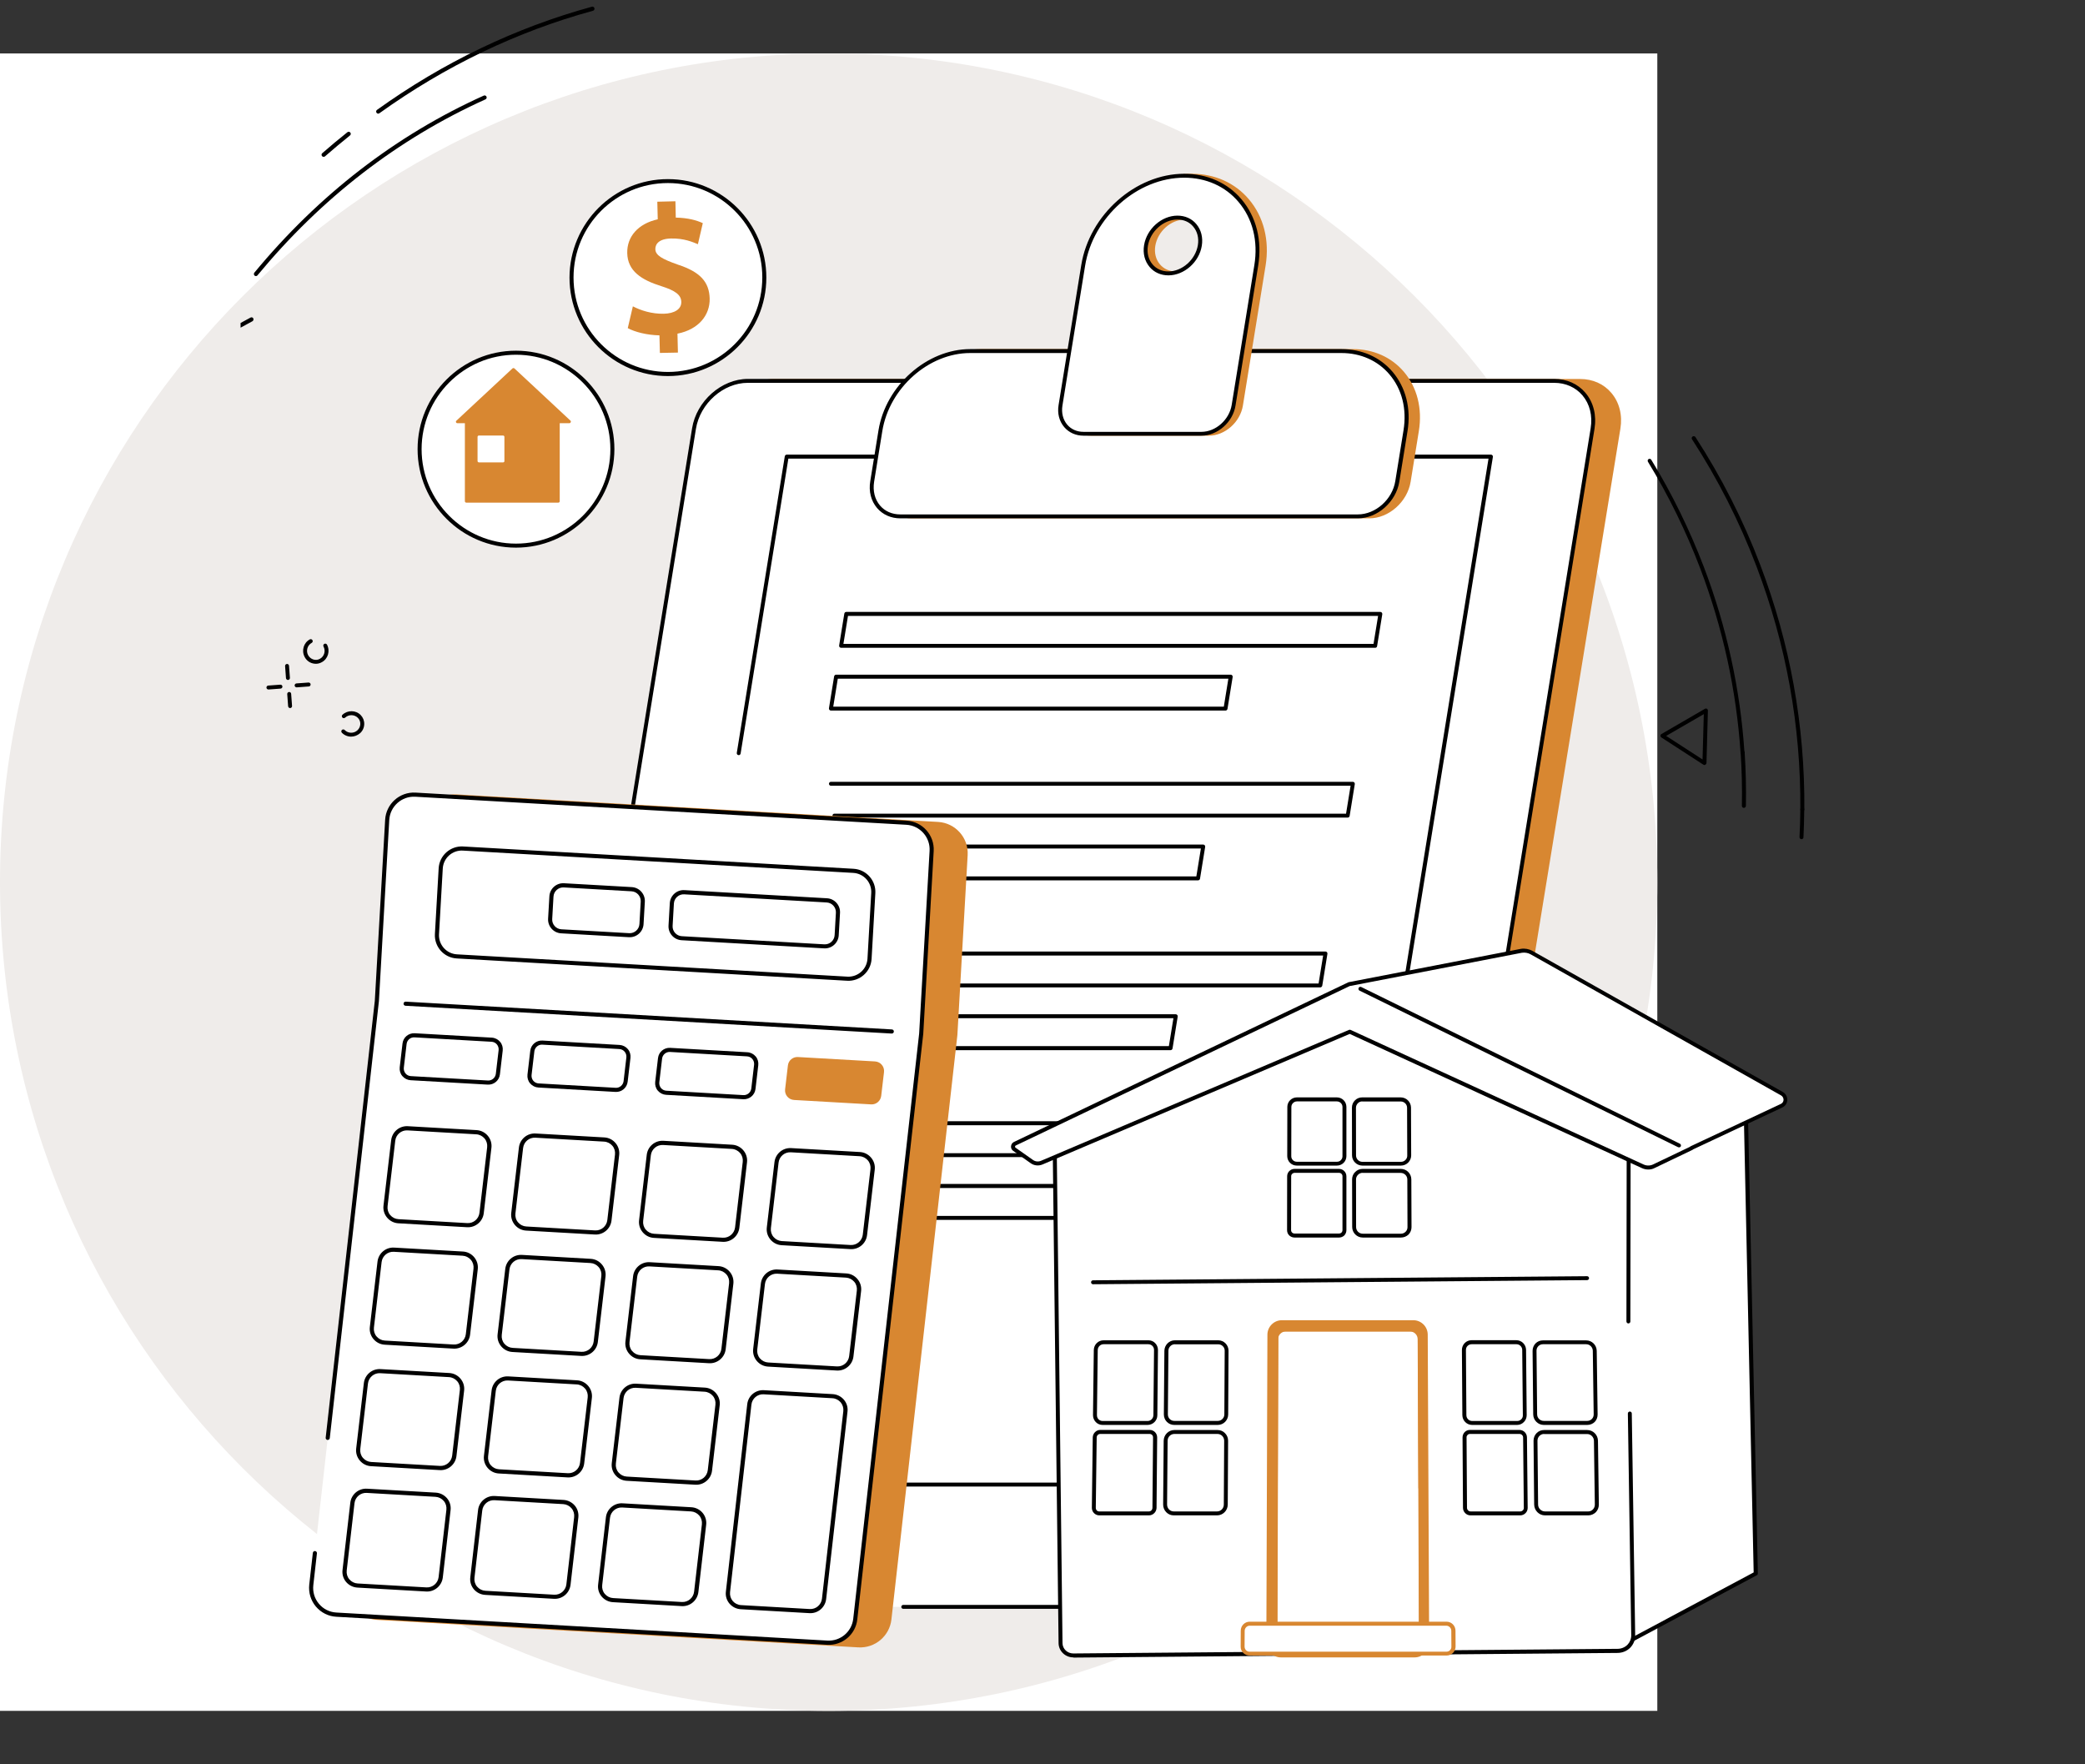<svg width="156" height="132" viewBox="0 0 156 132" fill="none" xmlns="http://www.w3.org/2000/svg">
<rect x="0" y="0" width="156" height="132" fill="#333333" stroke="none"/>
<rect width="124" height="124" transform="translate(0 4)" fill="white"/>
<path d="M124 66C124 83.121 117.06 98.621 105.841 109.841C94.621 121.06 79.121 128 62 128C44.879 128 29.379 121.06 18.159 109.841C6.94 98.621 0 83.121 0 66C0 48.879 6.94 33.379 18.159 22.159C29.379 10.94 44.879 4 62 4C79.121 4 94.621 10.94 105.841 22.159C117.06 33.379 124 48.879 124 66Z" fill="#EFECEA"/>
<g clip-path="url(#clip0_1026_8738)">
<path d="M44.401 0.791C44.39 0.798 44.378 0.805 44.363 0.806C38.69 2.358 33.314 4.938 28.387 8.472C28.318 8.528 28.221 8.507 28.171 8.435C28.122 8.363 28.137 8.269 28.208 8.22C33.167 4.66 38.575 2.069 44.287 0.502C44.366 0.479 44.456 0.527 44.473 0.61C44.493 0.683 44.465 0.754 44.401 0.791Z" fill="black"/>
<path d="M24.293 11.713C24.23 11.75 24.145 11.737 24.096 11.681C24.041 11.612 24.047 11.516 24.109 11.464C24.725 10.927 25.358 10.394 25.994 9.891C26.062 9.836 26.156 9.851 26.211 9.919C26.267 9.988 26.252 10.082 26.183 10.137C25.551 10.645 24.92 11.169 24.311 11.703C24.311 11.703 24.299 11.709 24.293 11.713Z" fill="black"/>
<path d="M19.228 20.634C19.176 20.665 19.104 20.66 19.05 20.622C18.987 20.566 18.977 20.471 19.03 20.401C23.844 14.578 29.616 10.117 36.193 7.154C36.271 7.116 36.364 7.155 36.398 7.228C36.437 7.306 36.398 7.399 36.325 7.433C29.786 10.382 24.051 14.813 19.267 20.596C19.259 20.608 19.245 20.624 19.228 20.634Z" fill="black"/>
<path d="M18.89 24.032C18.884 24.035 18.884 24.035 18.89 24.032L17.955 24.539C17.88 24.583 17.785 24.553 17.747 24.474C17.703 24.399 17.733 24.305 17.811 24.267L18.746 23.759C18.821 23.716 18.916 23.746 18.954 23.824C18.983 23.9 18.959 23.992 18.89 24.032Z" fill="black"/>
<path d="M17.917 27.272C17.836 27.32 17.741 27.29 17.703 27.211L17.201 26.272C17.157 26.197 17.193 26.099 17.266 26.064C17.341 26.02 17.436 26.05 17.474 26.129L17.975 27.068C18.019 27.143 17.986 27.232 17.917 27.272Z" fill="black"/>
<g clip-path="url(#clip1_1026_8738)">
<path d="M118.226 28.502H57.89C55.988 28.502 54.186 30.092 53.865 32.049L40.168 116.086C39.848 118.042 41.136 119.632 43.038 119.632H103.374C105.276 119.632 107.079 118.042 107.399 116.086L121.096 32.049C121.41 30.085 120.128 28.502 118.226 28.502Z" fill="#D88731"/>
<path d="M103.374 119.779H43.039C42.097 119.779 41.27 119.412 40.702 118.737C40.102 118.029 39.861 117.074 40.028 116.059L53.719 32.022C54.046 29.998 55.922 28.355 57.891 28.355H118.226C119.167 28.355 119.995 28.723 120.563 29.397C121.163 30.105 121.404 31.061 121.237 32.076L107.54 116.112C107.212 118.129 105.343 119.779 103.374 119.779ZM57.891 28.649C56.062 28.649 54.319 30.186 54.013 32.069L40.315 116.106C40.162 117.034 40.382 117.902 40.923 118.543C41.437 119.145 42.184 119.478 43.032 119.478H103.374C105.203 119.478 106.945 117.942 107.253 116.059L120.95 32.022C121.103 31.094 120.883 30.226 120.342 29.584C119.828 28.983 119.081 28.649 118.226 28.649H57.891Z" fill="#D88731"/>
<path d="M116.284 28.502H55.948C54.046 28.502 52.243 30.099 51.923 32.069L38.233 116.653C37.912 118.624 39.2 120.22 41.103 120.22H101.438C103.341 120.22 105.143 118.624 105.463 116.653L119.161 32.069C119.474 30.099 118.193 28.502 116.284 28.502Z" fill="white"/>
<path d="M101.437 120.367H67.582C67.501 120.367 67.435 120.3 67.435 120.22C67.435 120.14 67.501 120.073 67.582 120.073H101.437C103.266 120.073 105.009 118.53 105.316 116.626L119.013 32.042C119.166 31.1 118.946 30.226 118.399 29.578C117.885 28.977 117.137 28.642 116.289 28.642H55.947C54.118 28.642 52.376 30.185 52.069 32.089L46.215 68.236C46.202 68.316 46.128 68.37 46.048 68.356C45.968 68.343 45.914 68.27 45.928 68.189L51.782 32.042C52.109 30.005 53.985 28.349 55.954 28.349H116.289C117.224 28.349 118.052 28.716 118.619 29.384C119.226 30.099 119.467 31.06 119.3 32.089L105.603 116.673C105.276 118.71 103.407 120.367 101.437 120.367Z" fill="black"/>
<path d="M58.859 34.187L46.316 110.575L99.096 111.083L111.545 34.187H58.859Z" fill="white"/>
<path d="M99.096 111.216H65.807C65.727 111.216 65.66 111.15 65.66 111.07C65.66 110.989 65.727 110.923 65.807 110.923H98.969L111.371 34.313H58.985L55.414 56.374C55.401 56.455 55.327 56.508 55.247 56.495C55.167 56.481 55.114 56.408 55.127 56.328L58.718 34.14C58.732 34.066 58.792 34.013 58.865 34.013H111.551C111.591 34.013 111.638 34.033 111.665 34.066C111.691 34.099 111.705 34.14 111.698 34.186L99.249 111.09C99.229 111.163 99.169 111.216 99.096 111.216Z" fill="black"/>
<path d="M102.889 48.466H62.932C62.892 48.466 62.845 48.446 62.818 48.413C62.792 48.379 62.778 48.339 62.785 48.293L63.172 45.908C63.185 45.835 63.245 45.781 63.319 45.781H103.276C103.316 45.781 103.362 45.801 103.389 45.835C103.416 45.868 103.429 45.908 103.423 45.955L103.035 48.339C103.029 48.419 102.962 48.466 102.889 48.466ZM63.105 48.172H102.768L103.109 46.082H63.446L63.105 48.172Z" fill="black"/>
<path d="M91.694 53.162H62.17C62.13 53.162 62.083 53.142 62.057 53.108C62.03 53.075 62.017 53.035 62.023 52.988L62.41 50.603C62.424 50.53 62.484 50.477 62.557 50.477H92.081C92.121 50.477 92.168 50.497 92.194 50.53C92.221 50.563 92.234 50.603 92.228 50.65L91.841 53.035C91.827 53.108 91.767 53.162 91.694 53.162ZM62.344 52.868H91.567L91.907 50.777H62.684L62.344 52.868Z" fill="black"/>
<path d="M100.832 61.17H62.431C62.35 61.17 62.284 61.103 62.284 61.023C62.284 60.943 62.35 60.876 62.431 60.876H100.712L101.052 58.786H62.17C62.09 58.786 62.023 58.719 62.023 58.639C62.023 58.559 62.09 58.492 62.17 58.492H101.219C101.259 58.492 101.306 58.512 101.333 58.545C101.359 58.578 101.373 58.619 101.366 58.665L100.979 61.05C100.966 61.117 100.906 61.17 100.832 61.17Z" fill="black"/>
<path d="M89.638 65.865H63.271C63.191 65.865 63.124 65.799 63.124 65.718C63.124 65.638 63.191 65.571 63.271 65.571H89.511L89.851 63.481H61.823C61.742 63.481 61.676 63.414 61.676 63.334C61.676 63.254 61.742 63.187 61.823 63.187H90.025C90.065 63.187 90.111 63.207 90.138 63.24C90.165 63.274 90.178 63.314 90.171 63.361L89.784 65.745C89.771 65.812 89.711 65.865 89.638 65.865Z" fill="black"/>
<path d="M98.777 73.874H58.82C58.78 73.874 58.734 73.853 58.707 73.82C58.68 73.787 58.667 73.747 58.674 73.7L59.061 71.315C59.074 71.242 59.134 71.189 59.208 71.189H99.171C99.211 71.189 99.258 71.209 99.284 71.242C99.311 71.275 99.325 71.315 99.318 71.362L98.931 73.747C98.911 73.82 98.851 73.874 98.777 73.874ZM58.994 73.58H98.657L98.998 71.489H59.328L58.994 73.58Z" fill="black"/>
<path d="M87.582 78.569H58.059C58.019 78.569 57.972 78.549 57.945 78.515C57.919 78.482 57.905 78.442 57.912 78.395L58.299 76.011C58.312 75.937 58.372 75.884 58.446 75.884H87.969C88.01 75.884 88.056 75.904 88.083 75.937C88.11 75.971 88.123 76.011 88.116 76.057L87.729 78.442C87.716 78.515 87.656 78.569 87.582 78.569ZM58.232 78.268H87.456L87.796 76.178H58.573L58.232 78.268Z" fill="black"/>
<path d="M96.721 86.571H56.764C56.724 86.571 56.677 86.551 56.65 86.517C56.624 86.484 56.61 86.444 56.617 86.397L57.004 84.013C57.017 83.939 57.078 83.886 57.151 83.886H97.108C97.148 83.886 97.195 83.906 97.221 83.939C97.248 83.973 97.261 84.013 97.254 84.059L96.867 86.444C96.854 86.524 96.794 86.571 96.721 86.571ZM56.937 86.277H96.6L96.941 84.186H57.271L56.937 86.277Z" fill="black"/>
<path d="M85.526 91.266H56.002C55.962 91.266 55.915 91.246 55.889 91.213C55.862 91.179 55.849 91.139 55.855 91.092L56.242 88.708C56.256 88.635 56.316 88.581 56.389 88.581H85.913C85.953 88.581 86 88.601 86.026 88.635C86.053 88.668 86.066 88.708 86.06 88.755L85.673 91.139C85.659 91.213 85.599 91.266 85.526 91.266ZM56.176 90.972H85.399L85.739 88.882H56.516L56.176 90.972Z" fill="black"/>
<path d="M102.447 38.634H68.21C66.815 38.634 65.874 37.465 66.108 36.016L66.722 32.222C67.256 28.93 70.266 26.265 73.444 26.265H101.219C104.396 26.265 106.545 28.936 106.011 32.222L105.397 36.016C105.163 37.459 103.842 38.634 102.447 38.634Z" fill="#D88731"/>
<path d="M102.447 38.781H68.211C67.517 38.781 66.896 38.507 66.469 38.007C66.015 37.472 65.835 36.758 65.962 35.996L66.576 32.202C67.116 28.849 70.2 26.118 73.444 26.118H101.219C102.748 26.118 104.103 26.719 105.037 27.814C106.032 28.983 106.432 30.559 106.159 32.249L105.544 36.043C105.297 37.552 103.909 38.781 102.447 38.781ZM73.444 26.412C70.34 26.412 67.39 29.03 66.869 32.249L66.255 36.043C66.148 36.724 66.302 37.352 66.696 37.819C67.063 38.254 67.603 38.487 68.211 38.487H102.447C103.769 38.487 105.03 37.372 105.251 35.996L105.865 32.202C106.125 30.599 105.751 29.11 104.81 28.008C103.936 26.979 102.661 26.412 101.219 26.412H73.444Z" fill="#D88731"/>
<path d="M101.599 38.634H67.363C65.968 38.634 65.027 37.465 65.26 36.016L65.874 32.222C66.408 28.93 69.419 26.265 72.596 26.265H100.371C103.548 26.265 105.698 28.936 105.164 32.222L104.549 36.016C104.316 37.459 102.994 38.634 101.599 38.634Z" fill="white"/>
<path d="M101.6 38.781H67.363C66.669 38.781 66.048 38.507 65.621 38.007C65.167 37.472 64.987 36.758 65.114 35.996L65.728 32.202C66.269 28.849 69.353 26.118 72.597 26.118H100.371C101.9 26.118 103.255 26.719 104.189 27.814C105.184 28.983 105.585 30.559 105.311 32.249L104.697 36.043C104.45 37.552 103.061 38.781 101.6 38.781ZM72.59 26.412C69.486 26.412 66.536 29.03 66.015 32.249L65.401 36.043C65.294 36.724 65.448 37.352 65.841 37.819C66.209 38.254 66.749 38.487 67.357 38.487H101.593C102.915 38.487 104.176 37.372 104.396 35.996L105.01 32.202C105.271 30.599 104.897 29.11 103.956 28.008C103.081 26.979 101.806 26.412 100.365 26.412H72.59Z" fill="black"/>
<path d="M89.157 13.147C85.579 13.147 82.195 16.153 81.594 19.853L79.899 30.312C79.705 31.494 80.48 32.45 81.614 32.45H90.445C91.587 32.45 92.662 31.494 92.855 30.312L94.55 19.853C95.145 16.153 92.735 13.147 89.157 13.147ZM87.976 20.454C86.861 20.454 86.113 19.519 86.3 18.37C86.487 17.215 87.542 16.286 88.65 16.286C89.764 16.286 90.512 17.221 90.325 18.37C90.138 19.519 89.084 20.454 87.976 20.454Z" fill="#D88731"/>
<path d="M90.445 32.596H81.614C81.04 32.596 80.526 32.369 80.172 31.955C79.799 31.515 79.645 30.92 79.752 30.292L81.447 19.833C82.055 16.066 85.513 13 89.157 13C90.873 13 92.394 13.675 93.436 14.903C94.55 16.213 94.998 17.983 94.691 19.88L92.995 30.339C92.795 31.581 91.654 32.596 90.445 32.596ZM89.157 13.294C85.653 13.294 82.329 16.246 81.741 19.88L80.046 30.339C79.959 30.887 80.086 31.394 80.399 31.768C80.693 32.116 81.127 32.309 81.614 32.309H90.445C91.513 32.309 92.528 31.408 92.708 30.299L94.404 19.839C94.697 18.029 94.277 16.353 93.216 15.104C92.228 13.935 90.786 13.294 89.157 13.294ZM87.976 20.601C87.408 20.601 86.908 20.38 86.567 19.973C86.2 19.539 86.053 18.964 86.153 18.343C86.354 17.121 87.468 16.133 88.65 16.133C89.217 16.133 89.718 16.353 90.058 16.76C90.425 17.195 90.572 17.769 90.472 18.39C90.272 19.606 89.15 20.601 87.976 20.601ZM88.65 16.426C87.609 16.426 86.621 17.308 86.44 18.39C86.354 18.924 86.48 19.419 86.787 19.779C87.075 20.12 87.495 20.307 87.969 20.307C89.01 20.307 89.998 19.425 90.178 18.343C90.265 17.809 90.138 17.315 89.831 16.954C89.544 16.613 89.124 16.426 88.65 16.426Z" fill="#D88731"/>
<path d="M88.604 13.147C85.026 13.147 81.642 16.153 81.041 19.853L79.346 30.312C79.153 31.494 79.927 32.45 81.062 32.45H89.893C91.034 32.45 92.109 31.494 92.302 30.312L93.998 19.853C94.599 16.153 92.182 13.147 88.604 13.147ZM87.423 20.454C86.308 20.454 85.561 19.519 85.747 18.37C85.934 17.215 86.989 16.286 88.097 16.286C89.212 16.286 89.959 17.221 89.772 18.37C89.592 19.519 88.538 20.454 87.423 20.454Z" fill="white"/>
<path d="M89.892 32.596H81.067C80.493 32.596 79.979 32.369 79.626 31.955C79.252 31.515 79.098 30.927 79.205 30.292L80.9 19.833C81.508 16.066 84.966 13 88.603 13C90.319 13 91.841 13.675 92.882 14.903C93.997 16.213 94.444 17.983 94.137 19.88L92.442 30.339C92.248 31.581 91.1 32.596 89.892 32.596ZM88.603 13.294C85.099 13.294 81.775 16.246 81.188 19.88L79.492 30.339C79.405 30.887 79.532 31.394 79.846 31.768C80.14 32.116 80.573 32.309 81.061 32.309H89.892C90.96 32.309 91.974 31.408 92.155 30.299L93.85 19.839C94.144 18.029 93.723 16.353 92.662 15.104C91.674 13.935 90.232 13.294 88.603 13.294ZM87.422 20.601C86.855 20.601 86.354 20.38 86.014 19.973C85.647 19.539 85.5 18.964 85.6 18.343C85.8 17.121 86.915 16.133 88.096 16.133C88.664 16.133 89.164 16.353 89.505 16.76C89.872 17.195 90.019 17.769 89.918 18.39C89.725 19.606 88.603 20.601 87.422 20.601ZM88.096 16.426C87.055 16.426 86.067 17.308 85.887 18.39C85.8 18.924 85.927 19.419 86.234 19.779C86.521 20.12 86.942 20.307 87.415 20.307C88.457 20.307 89.445 19.425 89.625 18.343C89.712 17.809 89.585 17.315 89.278 16.954C88.997 16.613 88.577 16.426 88.096 16.426Z" fill="black"/>
<path d="M130.595 81.789L131.37 117.729L121.531 122.985C121.491 123.005 121.424 122.992 121.424 122.965L120.896 86.858C120.896 86.865 130.455 81.795 130.595 81.789Z" fill="white"/>
<path d="M121.484 123.145C121.444 123.145 121.397 123.132 121.364 123.112C121.311 123.079 121.277 123.025 121.277 122.965L120.75 86.858C120.75 86.804 120.777 86.751 120.83 86.724C130.422 81.641 130.549 81.635 130.596 81.635C130.629 81.635 130.676 81.648 130.702 81.675C130.729 81.702 130.749 81.742 130.749 81.782L131.523 117.722C131.523 117.775 131.497 117.829 131.443 117.856L121.604 123.112C121.564 123.139 121.524 123.145 121.484 123.145ZM121.044 86.951L121.564 122.798L131.21 117.642L130.442 82.016C129.421 82.523 124.461 85.141 121.044 86.951Z" fill="black"/>
<path d="M122.197 122.35L121.87 85.903L100.183 76.345L78.93 86.243L79.364 122.938C79.37 123.452 79.797 123.86 80.325 123.853L121.042 123.506C121.683 123.499 122.204 122.985 122.197 122.35Z" fill="white"/>
<path d="M85.864 106.608H82.493C82.3 106.608 82.12 106.534 81.986 106.394C81.853 106.254 81.779 106.073 81.779 105.88L81.839 100.997C81.846 100.596 82.173 100.276 82.567 100.276H85.924C86.118 100.276 86.298 100.349 86.432 100.49C86.565 100.623 86.639 100.81 86.639 101.004L86.592 105.886C86.592 106.28 86.265 106.608 85.864 106.608ZM82.567 100.57C82.333 100.57 82.14 100.763 82.133 100.997L82.073 105.88C82.073 105.993 82.113 106.107 82.193 106.187C82.273 106.267 82.38 106.314 82.493 106.314H85.864C86.098 106.314 86.292 106.12 86.298 105.88L86.345 100.997C86.345 100.884 86.305 100.777 86.225 100.697C86.145 100.617 86.038 100.57 85.924 100.57H82.567Z" fill="black"/>
<path d="M91.112 106.608H87.854C87.647 106.608 87.454 106.528 87.307 106.381C87.16 106.234 87.08 106.033 87.08 105.82L87.12 101.057C87.127 100.63 87.474 100.276 87.901 100.276H91.145C91.352 100.276 91.546 100.356 91.692 100.503C91.839 100.65 91.919 100.85 91.919 101.057L91.893 105.82C91.893 106.254 91.546 106.608 91.112 106.608ZM87.908 100.57C87.641 100.57 87.421 100.79 87.421 101.057L87.38 105.82C87.38 105.953 87.427 106.073 87.521 106.167C87.614 106.26 87.734 106.307 87.861 106.307H91.118C91.385 106.307 91.606 106.087 91.606 105.82L91.632 101.057C91.632 100.93 91.586 100.804 91.492 100.717C91.399 100.623 91.279 100.576 91.152 100.576H87.908V100.57Z" fill="black"/>
<path d="M85.965 113.374H82.247C82.1 113.374 81.96 113.314 81.854 113.207C81.747 113.1 81.693 112.953 81.693 112.806L81.76 107.543C81.767 107.236 82.014 106.982 82.321 106.982H86.025C86.172 106.982 86.312 107.042 86.419 107.149C86.526 107.256 86.579 107.396 86.579 107.55L86.533 112.813C86.526 113.12 86.272 113.374 85.965 113.374ZM82.321 107.282C82.174 107.282 82.054 107.403 82.054 107.55L81.987 112.813C81.987 112.886 82.014 112.953 82.061 113.006C82.107 113.053 82.174 113.08 82.241 113.08H85.959C86.106 113.08 86.226 112.96 86.226 112.806L86.272 107.543C86.272 107.47 86.246 107.403 86.199 107.356C86.152 107.309 86.085 107.282 86.019 107.282H82.321Z" fill="black"/>
<path d="M91.059 113.374H87.822C87.608 113.374 87.408 113.293 87.261 113.14C87.107 112.986 87.027 112.779 87.027 112.565L87.067 107.79C87.074 107.349 87.428 106.988 87.868 106.988H91.092C91.306 106.988 91.506 107.068 91.653 107.222C91.807 107.376 91.887 107.576 91.887 107.79L91.86 112.565C91.86 113.013 91.5 113.374 91.059 113.374ZM87.868 107.282C87.588 107.282 87.361 107.509 87.361 107.79L87.321 112.565C87.321 112.706 87.374 112.832 87.468 112.933C87.561 113.026 87.688 113.08 87.822 113.08H91.059C91.339 113.08 91.566 112.853 91.566 112.565L91.593 107.79C91.593 107.656 91.54 107.523 91.446 107.429C91.353 107.336 91.226 107.282 91.092 107.282H87.868Z" fill="black"/>
<path d="M113.513 106.608H110.142C109.741 106.608 109.421 106.281 109.414 105.88L109.381 100.998C109.381 100.804 109.454 100.624 109.588 100.483C109.721 100.35 109.902 100.27 110.095 100.27H113.453C113.846 100.27 114.174 100.59 114.18 100.991L114.227 105.873C114.227 106.067 114.154 106.254 114.02 106.388C113.887 106.528 113.706 106.608 113.513 106.608ZM110.102 100.57C109.988 100.57 109.881 100.617 109.801 100.697C109.721 100.777 109.681 100.884 109.681 100.998L109.715 105.88C109.715 106.12 109.908 106.314 110.148 106.314H113.519C113.633 106.314 113.74 106.267 113.82 106.187C113.9 106.107 113.947 106 113.94 105.88L113.893 100.998C113.893 100.764 113.7 100.57 113.466 100.57H110.102Z" fill="black"/>
<path d="M118.76 106.608H115.502C115.075 106.608 114.721 106.254 114.715 105.826L114.668 101.064C114.668 100.857 114.748 100.657 114.888 100.51C115.035 100.363 115.229 100.283 115.436 100.283H118.68C119.107 100.283 119.461 100.63 119.467 101.064L119.534 105.826C119.534 106.04 119.461 106.234 119.314 106.387C119.167 106.528 118.973 106.608 118.76 106.608ZM115.442 100.57C115.315 100.57 115.195 100.617 115.102 100.71C115.008 100.804 114.962 100.924 114.962 101.051L115.008 105.813C115.008 106.087 115.229 106.307 115.502 106.307H118.76C118.887 106.307 119.007 106.254 119.1 106.167C119.194 106.073 119.24 105.953 119.24 105.82L119.174 101.057C119.167 100.79 118.947 100.57 118.68 100.57H115.442Z" fill="black"/>
<path d="M113.74 113.374H110.022C109.715 113.374 109.461 113.12 109.461 112.806L109.428 107.543C109.428 107.389 109.488 107.249 109.588 107.142C109.695 107.035 109.835 106.982 109.982 106.982H113.686C113.993 106.982 114.247 107.236 114.247 107.543L114.301 112.806C114.301 112.96 114.247 113.1 114.14 113.207C114.034 113.314 113.893 113.374 113.74 113.374ZM109.982 107.282C109.915 107.282 109.848 107.309 109.802 107.356C109.755 107.409 109.721 107.476 109.728 107.543L109.761 112.806C109.761 112.953 109.882 113.08 110.028 113.08H113.746C113.813 113.08 113.88 113.053 113.933 113.006C113.987 112.953 114.013 112.886 114.013 112.813L113.96 107.55C113.96 107.403 113.84 107.282 113.693 107.282H109.982Z" fill="black"/>
<path d="M118.832 113.374H115.595C115.154 113.374 114.794 113.013 114.787 112.566L114.74 107.79C114.74 107.577 114.82 107.369 114.967 107.223C115.114 107.069 115.314 106.989 115.528 106.989H118.752C119.192 106.989 119.553 107.349 119.56 107.79L119.626 112.566C119.626 112.786 119.546 112.987 119.399 113.14C119.246 113.287 119.046 113.374 118.832 113.374ZM115.528 107.283C115.394 107.283 115.274 107.336 115.181 107.43C115.087 107.523 115.034 107.65 115.034 107.79L115.081 112.566C115.081 112.846 115.314 113.08 115.595 113.08H118.832C118.966 113.08 119.092 113.027 119.179 112.933C119.273 112.84 119.326 112.706 119.326 112.573L119.259 107.797C119.253 107.516 119.026 107.289 118.752 107.289H115.528V107.283Z" fill="black"/>
<path d="M100.024 87.205H97.027C96.833 87.205 96.653 87.131 96.519 86.998C96.386 86.864 96.312 86.684 96.312 86.497L96.319 82.81C96.319 82.423 96.64 82.102 97.033 82.102H100.024C100.418 82.102 100.738 82.423 100.738 82.81V86.497C100.738 86.684 100.665 86.864 100.531 86.998C100.398 87.131 100.217 87.205 100.024 87.205ZM97.04 82.403C96.813 82.403 96.62 82.59 96.62 82.817L96.613 86.504C96.613 86.617 96.653 86.717 96.733 86.797C96.813 86.878 96.92 86.918 97.033 86.918H100.03C100.144 86.918 100.251 86.878 100.324 86.797C100.404 86.717 100.444 86.617 100.444 86.504V82.817C100.444 82.59 100.257 82.403 100.024 82.403H97.04Z" fill="black"/>
<path d="M104.817 87.205H101.933C101.506 87.205 101.159 86.858 101.159 86.437L101.152 82.864C101.152 82.656 101.232 82.469 101.379 82.323C101.526 82.175 101.72 82.102 101.92 82.102H104.797C105.224 82.102 105.565 82.443 105.571 82.864L105.585 86.437C105.585 86.644 105.504 86.831 105.364 86.978C105.217 87.125 105.024 87.205 104.817 87.205ZM101.927 82.403C101.8 82.403 101.68 82.449 101.593 82.543C101.506 82.63 101.453 82.75 101.453 82.877L101.459 86.45C101.459 86.711 101.673 86.924 101.933 86.924H104.817C104.944 86.924 105.064 86.878 105.157 86.784C105.244 86.697 105.298 86.577 105.291 86.45L105.278 82.877C105.278 82.616 105.064 82.409 104.804 82.409H101.927V82.403Z" fill="black"/>
<path d="M100.19 92.588H96.853C96.706 92.588 96.566 92.528 96.459 92.428C96.352 92.321 96.299 92.188 96.299 92.034L96.305 88C96.305 87.699 96.552 87.452 96.859 87.452H100.184C100.491 87.452 100.738 87.699 100.738 88.007V92.041C100.738 92.188 100.678 92.328 100.578 92.435C100.477 92.528 100.337 92.588 100.19 92.588ZM96.866 87.746C96.726 87.746 96.606 87.86 96.606 88L96.599 92.034C96.599 92.101 96.626 92.168 96.673 92.214C96.719 92.261 96.786 92.288 96.853 92.288H100.19C100.257 92.288 100.324 92.261 100.371 92.214C100.417 92.168 100.444 92.101 100.444 92.034V88C100.444 87.86 100.331 87.746 100.184 87.746H96.866Z" fill="black"/>
<path d="M104.822 92.588H101.958C101.525 92.588 101.171 92.234 101.171 91.8L101.164 88.234C101.164 88.027 101.244 87.826 101.398 87.679C101.545 87.532 101.745 87.452 101.952 87.452H104.809C105.243 87.452 105.596 87.806 105.596 88.24L105.61 91.807C105.61 92.021 105.53 92.214 105.383 92.368C105.229 92.508 105.029 92.588 104.822 92.588ZM101.952 87.746C101.818 87.746 101.698 87.799 101.605 87.893C101.511 87.987 101.458 88.107 101.458 88.24L101.464 91.807C101.464 92.081 101.685 92.301 101.958 92.301H104.822C104.955 92.301 105.076 92.248 105.169 92.154C105.263 92.061 105.309 91.941 105.309 91.807L105.296 88.24C105.296 87.973 105.076 87.753 104.802 87.753H101.952V87.746Z" fill="black"/>
<path d="M80.305 124C79.704 124 79.21 123.526 79.203 122.938L78.769 86.243C78.769 86.183 78.803 86.13 78.856 86.11L100.11 76.211C100.15 76.191 100.19 76.191 100.23 76.211L121.91 85.088C121.964 85.108 122.004 85.168 122.004 85.228L121.984 98.867C121.984 98.947 121.917 99.014 121.837 99.014C121.757 99.014 121.69 98.947 121.69 98.867L121.71 85.328L100.183 76.512L79.07 86.337L79.497 122.938C79.504 123.366 79.864 123.706 80.305 123.706H80.311L121.029 123.359C121.31 123.359 121.577 123.246 121.77 123.052C121.95 122.865 122.05 122.618 122.05 122.357L121.797 105.753C121.797 105.673 121.864 105.606 121.944 105.606C122.03 105.606 122.091 105.673 122.091 105.753L122.344 122.357C122.351 122.698 122.217 123.018 121.984 123.266C121.737 123.519 121.396 123.66 121.036 123.666L80.318 124.014C80.311 124 80.311 124 80.305 124Z" fill="black"/>
<path d="M105.842 124H95.836C95.229 124 94.741 123.499 94.748 122.885L94.828 99.856C94.828 99.261 95.316 98.773 95.91 98.773H105.742C106.336 98.773 106.823 99.254 106.823 99.856L106.93 122.885C106.93 123.499 106.443 124 105.842 124Z" fill="#D88731"/>
<path d="M105.582 123.099H96.144C95.743 123.099 95.416 122.765 95.416 122.357L95.483 100.196C95.483 99.795 95.803 99.475 96.204 99.475H105.489C105.882 99.475 106.21 99.795 106.21 100.196L106.303 122.357C106.31 122.765 105.983 123.099 105.582 123.099Z" fill="white"/>
<path d="M105.582 123.245H96.144C95.91 123.245 95.697 123.152 95.53 122.992C95.363 122.825 95.269 122.598 95.269 122.357L95.336 100.196C95.336 99.715 95.73 99.328 96.204 99.328H105.489C105.963 99.328 106.357 99.715 106.357 100.196L106.45 122.357C106.45 122.598 106.357 122.825 106.19 122.992C106.03 123.152 105.816 123.245 105.582 123.245ZM96.204 99.615C95.89 99.615 95.63 99.869 95.63 100.189L95.563 122.35C95.563 122.511 95.623 122.664 95.737 122.778C95.844 122.885 95.99 122.945 96.144 122.945H105.582C105.736 122.945 105.876 122.885 105.99 122.778C106.103 122.664 106.163 122.511 106.163 122.35L106.07 100.189C106.07 99.875 105.809 99.615 105.496 99.615H96.204Z" fill="#D88731"/>
<path d="M106.023 123.246H95.703C95.59 123.246 95.477 123.199 95.396 123.119C95.316 123.039 95.269 122.925 95.269 122.812L95.343 99.749C95.343 99.515 95.537 99.321 95.777 99.321H105.936C106.17 99.321 106.363 99.508 106.37 99.742L106.424 111.324C106.424 111.404 106.357 111.471 106.277 111.471C106.197 111.471 106.13 111.404 106.13 111.324L106.076 99.742C106.076 99.669 106.016 99.615 105.943 99.615H95.784C95.71 99.615 95.65 99.675 95.65 99.742L95.577 122.805C95.577 122.838 95.59 122.878 95.617 122.905C95.643 122.932 95.677 122.945 95.717 122.945H106.036C106.076 122.945 106.11 122.932 106.136 122.905C106.163 122.878 106.177 122.845 106.177 122.812L106.143 114.924C106.143 114.844 106.21 114.777 106.29 114.777C106.37 114.777 106.437 114.844 106.437 114.924L106.47 122.812C106.47 122.925 106.424 123.039 106.343 123.119C106.25 123.199 106.143 123.246 106.023 123.246Z" fill="#D88731"/>
<path d="M108.238 123.713H93.487C93.2 123.713 92.973 123.479 92.973 123.185L92.979 122.003C92.979 121.716 93.213 121.476 93.5 121.476H108.232C108.519 121.476 108.746 121.709 108.752 122.003L108.759 123.185C108.759 123.479 108.525 123.713 108.238 123.713Z" fill="white"/>
<path d="M108.239 123.86H93.487C93.314 123.86 93.147 123.793 93.02 123.666C92.893 123.539 92.82 123.366 92.827 123.185L92.833 122.003C92.833 121.629 93.134 121.329 93.501 121.329H108.233C108.6 121.329 108.9 121.629 108.9 122.003L108.907 123.185C108.907 123.366 108.84 123.539 108.713 123.666C108.58 123.793 108.419 123.86 108.239 123.86ZM93.501 121.629C93.3 121.629 93.134 121.796 93.127 122.01L93.12 123.192C93.12 123.292 93.16 123.392 93.227 123.466C93.294 123.533 93.387 123.573 93.481 123.573H108.233C108.326 123.573 108.419 123.533 108.486 123.466C108.56 123.392 108.6 123.299 108.593 123.192L108.586 122.01C108.586 121.803 108.419 121.629 108.213 121.629H93.501Z" fill="#D88731"/>
<path d="M81.78 96.082C81.7 96.082 81.633 96.015 81.633 95.935C81.633 95.855 81.7 95.788 81.78 95.788L118.746 95.481C118.826 95.481 118.893 95.547 118.893 95.627C118.893 95.708 118.826 95.774 118.746 95.774L81.78 96.082Z" fill="black"/>
<path d="M133.325 81.828L114.595 71.275C114.368 71.148 114.101 71.095 113.84 71.135L100.938 73.633L75.939 85.569C75.773 85.649 75.753 85.876 75.9 85.983L77.208 86.904C77.428 87.058 77.708 87.085 77.955 86.978L100.991 77.186L122.918 87.258C123.179 87.379 123.479 87.379 123.733 87.252L126.576 85.889L126.563 85.883L133.278 82.73C133.672 82.583 133.699 82.042 133.325 81.828Z" fill="white"/>
<path d="M123.326 87.499C123.166 87.499 123.006 87.466 122.859 87.399L100.985 77.353L78.009 87.118C77.709 87.245 77.375 87.212 77.115 87.025L75.807 86.103C75.693 86.023 75.633 85.896 75.646 85.756C75.66 85.615 75.74 85.495 75.867 85.435L100.865 73.5C100.878 73.493 100.885 73.493 100.898 73.486L113.801 70.988C114.095 70.942 114.402 71.002 114.655 71.142L133.385 81.695C133.612 81.822 133.739 82.062 133.726 82.316C133.712 82.563 133.552 82.777 133.325 82.87L126.684 85.99C126.67 86.003 126.65 86.016 126.63 86.03L123.787 87.392C123.653 87.466 123.486 87.499 123.326 87.499ZM100.991 77.04C101.011 77.04 101.032 77.046 101.052 77.053L122.979 87.125C123.199 87.225 123.453 87.225 123.673 87.125L126.45 85.796C126.463 85.776 126.483 85.763 126.503 85.756L133.219 82.603C133.352 82.55 133.432 82.436 133.445 82.303C133.452 82.162 133.385 82.029 133.259 81.955L114.528 71.402C114.328 71.289 114.095 71.249 113.868 71.282L100.985 73.773L76 85.702C75.953 85.722 75.947 85.763 75.947 85.782C75.947 85.802 75.947 85.836 75.98 85.863L77.288 86.784C77.469 86.911 77.696 86.931 77.896 86.844L100.931 77.053C100.951 77.046 100.971 77.04 100.991 77.04Z" fill="black"/>
<path d="M125.623 85.842C125.603 85.842 125.576 85.836 125.556 85.829L101.72 74.114C101.646 74.081 101.62 73.987 101.653 73.913C101.686 73.84 101.78 73.807 101.853 73.847L125.69 85.569C125.763 85.602 125.79 85.695 125.756 85.769C125.73 85.816 125.676 85.842 125.623 85.842Z" fill="black"/>
<path d="M130.475 60.442C130.388 60.442 130.328 60.375 130.328 60.288C130.355 58.966 130.322 57.63 130.235 56.314C130.228 56.234 130.288 56.16 130.375 56.154C130.455 56.147 130.529 56.207 130.535 56.294C130.622 57.617 130.655 58.966 130.629 60.295C130.622 60.382 130.555 60.442 130.475 60.442Z" fill="black"/>
<path d="M130.375 56.461C130.295 56.461 130.235 56.401 130.229 56.321C129.915 51.619 128.9 46.977 127.211 42.529C126.157 39.75 124.835 37.065 123.3 34.547C123.26 34.48 123.28 34.387 123.347 34.347C123.413 34.307 123.507 34.327 123.547 34.394C125.095 36.925 126.417 39.63 127.485 42.422C129.187 46.897 130.209 51.566 130.522 56.301C130.529 56.381 130.469 56.455 130.382 56.461C130.382 56.461 130.382 56.461 130.375 56.461Z" fill="black"/>
<path d="M134.788 62.786H134.781C134.701 62.779 134.634 62.713 134.641 62.633C134.674 61.945 134.694 61.25 134.701 60.562C134.701 60.482 134.768 60.415 134.848 60.415C134.928 60.415 134.995 60.482 134.995 60.562C134.988 61.257 134.968 61.958 134.935 62.646C134.935 62.726 134.868 62.786 134.788 62.786Z" fill="black"/>
<path d="M134.848 60.709C134.768 60.709 134.701 60.642 134.701 60.562C134.748 54.344 133.646 48.226 131.423 42.382C130.155 39.042 128.533 35.843 126.597 32.864C126.551 32.797 126.571 32.704 126.644 32.657C126.711 32.61 126.804 32.63 126.851 32.697C128.793 35.689 130.429 38.908 131.704 42.268C133.94 48.146 135.048 54.297 135.001 60.555C134.995 60.642 134.928 60.709 134.848 60.709Z" fill="black"/>
<path d="M127.525 57.236C127.498 57.236 127.472 57.229 127.445 57.209L124.301 55.172C124.261 55.145 124.234 55.098 124.234 55.045C124.234 54.992 124.261 54.945 124.308 54.918L127.565 53.028C127.612 53.001 127.665 53.001 127.712 53.028C127.759 53.055 127.785 53.108 127.785 53.161L127.679 57.082C127.679 57.136 127.645 57.182 127.599 57.209C127.572 57.229 127.552 57.236 127.525 57.236ZM124.662 55.058L127.385 56.822L127.478 53.429L124.662 55.058Z" fill="black"/>
<path d="M21.544 50.871C21.471 50.871 21.404 50.811 21.397 50.737L21.331 49.836C21.324 49.755 21.384 49.682 21.464 49.675C21.551 49.669 21.618 49.729 21.624 49.809L21.691 50.711C21.698 50.791 21.638 50.864 21.558 50.871C21.551 50.871 21.551 50.871 21.544 50.871Z" fill="black"/>
<path d="M21.704 52.975C21.631 52.975 21.564 52.915 21.558 52.841L21.491 51.933C21.484 51.853 21.544 51.779 21.624 51.773C21.711 51.766 21.778 51.826 21.784 51.906L21.851 52.814C21.858 52.895 21.798 52.968 21.718 52.975C21.711 52.975 21.711 52.975 21.704 52.975Z" fill="black"/>
<path d="M20.083 51.585C20.009 51.585 19.943 51.525 19.936 51.452C19.929 51.372 19.989 51.298 20.07 51.291L20.971 51.225C21.051 51.218 21.124 51.278 21.131 51.358C21.138 51.438 21.078 51.512 20.997 51.519L20.096 51.585C20.096 51.585 20.09 51.585 20.083 51.585Z" fill="black"/>
<path d="M22.192 51.425C22.119 51.425 22.052 51.365 22.045 51.292C22.039 51.211 22.099 51.138 22.179 51.131L23.08 51.065C23.16 51.058 23.234 51.118 23.24 51.198C23.247 51.278 23.187 51.352 23.107 51.358L22.206 51.425C22.199 51.425 22.199 51.425 22.192 51.425Z" fill="black"/>
<path d="M23.633 49.662C23.54 49.662 23.446 49.648 23.36 49.622C23.113 49.548 22.912 49.381 22.792 49.148C22.545 48.673 22.719 48.086 23.179 47.838C23.253 47.798 23.34 47.825 23.38 47.899C23.42 47.972 23.393 48.059 23.319 48.099C22.999 48.273 22.879 48.687 23.052 49.014C23.139 49.174 23.279 49.288 23.446 49.341C23.613 49.395 23.787 49.375 23.94 49.288C24.261 49.114 24.381 48.7 24.207 48.373C24.167 48.299 24.194 48.212 24.267 48.172C24.341 48.132 24.427 48.159 24.468 48.233C24.715 48.707 24.541 49.294 24.08 49.542C23.94 49.622 23.787 49.662 23.633 49.662Z" fill="black"/>
<path d="M26.271 55.112C26.017 55.112 25.763 55.012 25.576 54.818C25.523 54.758 25.523 54.665 25.583 54.611C25.643 54.558 25.737 54.558 25.79 54.618C26.044 54.878 26.471 54.892 26.744 54.638C26.878 54.511 26.951 54.351 26.958 54.17C26.965 53.997 26.898 53.83 26.778 53.709C26.524 53.449 26.097 53.436 25.823 53.69C25.763 53.743 25.67 53.743 25.616 53.683C25.563 53.623 25.563 53.529 25.623 53.476C26.01 53.115 26.624 53.122 26.991 53.502C27.165 53.683 27.259 53.923 27.252 54.177C27.245 54.438 27.138 54.678 26.945 54.852C26.751 55.019 26.511 55.112 26.271 55.112Z" fill="black"/>
<path d="M55.076 25.874C57.894 23.055 57.894 18.483 55.076 15.664C52.258 12.844 47.69 12.844 44.872 15.664C42.054 18.483 42.054 23.055 44.872 25.874C47.69 28.694 52.258 28.694 55.076 25.874Z" fill="white"/>
<path d="M49.974 28.135C45.916 28.135 42.611 24.829 42.611 20.768C42.618 16.707 45.916 13.401 49.974 13.401C54.032 13.401 57.337 16.707 57.337 20.768C57.337 24.829 54.032 28.135 49.974 28.135ZM49.974 13.695C46.076 13.695 42.912 16.867 42.912 20.761C42.912 24.662 46.082 27.828 49.974 27.828C53.872 27.828 57.036 24.655 57.036 20.761C57.043 16.867 53.872 13.695 49.974 13.695Z" fill="black"/>
<path d="M49.373 26.405L49.34 25.09C48.412 25.07 47.504 24.843 46.97 24.549L47.351 22.919C47.938 23.226 48.766 23.493 49.667 23.473C50.455 23.453 50.989 23.139 50.975 22.585C50.962 22.057 50.515 21.737 49.48 21.409C47.985 20.942 46.957 20.274 46.93 18.931C46.904 17.709 47.738 16.734 49.213 16.407L49.18 15.091L50.535 15.058L50.562 16.28C51.489 16.3 52.117 16.48 52.584 16.694L52.217 18.27C51.85 18.123 51.209 17.823 50.208 17.843C49.307 17.863 49.026 18.257 49.033 18.644C49.046 19.105 49.534 19.379 50.722 19.8C52.384 20.341 53.065 21.089 53.098 22.338C53.125 23.573 52.277 24.649 50.688 24.963L50.722 26.379L49.373 26.405Z" fill="#D88731"/>
<path d="M43.707 38.709C46.525 35.889 46.525 31.318 43.707 28.498C40.889 25.679 36.321 25.679 33.503 28.498C30.685 31.318 30.685 35.889 33.503 38.709C36.321 41.529 40.889 41.529 43.707 38.709Z" fill="white"/>
<path d="M38.607 40.972C34.548 40.972 31.244 37.666 31.244 33.605C31.244 29.544 34.548 26.238 38.607 26.238C42.665 26.238 45.969 29.544 45.969 33.605C45.963 37.666 42.665 40.972 38.607 40.972ZM38.607 26.539C34.709 26.539 31.544 29.711 31.544 33.605C31.544 37.499 34.715 40.672 38.607 40.672C42.505 40.672 45.669 37.499 45.669 33.605C45.669 29.711 42.498 26.539 38.607 26.539Z" fill="black"/>
<path d="M41.772 37.606H34.89C34.83 37.606 34.783 37.559 34.783 37.499V31.461C34.783 31.401 34.83 31.355 34.89 31.355H41.772C41.832 31.355 41.879 31.401 41.879 31.461V37.499C41.879 37.559 41.832 37.606 41.772 37.606Z" fill="#D88731"/>
<path d="M34.222 31.662H42.599C42.699 31.662 42.752 31.535 42.679 31.468L38.494 27.568C38.454 27.528 38.38 27.528 38.34 27.568L34.155 31.468C34.068 31.535 34.122 31.662 34.222 31.662Z" fill="#D88731"/>
<path d="M37.639 34.594H35.831C35.777 34.594 35.73 34.547 35.73 34.494V32.684C35.73 32.63 35.777 32.584 35.831 32.584H37.639C37.693 32.584 37.74 32.63 37.74 32.684V34.494C37.74 34.554 37.7 34.594 37.639 34.594Z" fill="white"/>
<path d="M70.185 61.493L34.163 59.435C32.861 59.361 31.746 60.356 31.672 61.659L30.908 75.032C30.905 75.079 30.903 75.119 30.893 75.165L25.996 118.574C25.846 119.919 26.855 121.116 28.203 121.193L64.219 123.25C65.468 123.322 66.558 122.406 66.696 121.16L71.618 77.566C71.62 77.519 71.629 77.479 71.632 77.432L72.4 63.986C72.481 62.684 71.487 61.568 70.185 61.493Z" fill="#D88731"/>
<path d="M67.829 61.56L31.086 59.461C29.985 59.398 29.039 60.242 28.976 61.344L28.201 74.904L23.288 118.587C23.163 119.725 24.016 120.739 25.157 120.804L61.894 122.903C62.955 122.964 63.87 122.185 63.991 121.133L68.923 77.351L69.704 63.671C69.774 62.569 68.931 61.623 67.829 61.56Z" fill="white"/>
<path d="M61.893 123.057L25.156 120.959C24.562 120.925 24.022 120.652 23.633 120.195C23.25 119.737 23.076 119.158 23.137 118.565L23.407 116.181C23.418 116.094 23.496 116.032 23.575 116.043C23.662 116.055 23.724 116.132 23.713 116.212L23.443 118.595C23.387 119.102 23.533 119.599 23.865 119.993C24.198 120.388 24.66 120.615 25.167 120.644L61.904 122.743C62.879 122.799 63.73 122.083 63.839 121.111L68.771 77.329L69.552 63.656C69.61 62.64 68.83 61.765 67.816 61.707L31.072 59.608C30.057 59.55 29.183 60.331 29.124 61.346L28.35 74.906L24.674 107.595C24.663 107.681 24.586 107.737 24.506 107.732C24.419 107.721 24.357 107.644 24.368 107.564L28.043 74.882L28.817 61.328C28.885 60.146 29.901 59.232 31.09 59.3L67.833 61.4C69.014 61.467 69.927 62.484 69.859 63.673L69.078 77.354L64.145 121.142C64.026 122.288 63.028 123.122 61.893 123.057Z" fill="black"/>
<path d="M66.716 77.326L30.339 75.247C30.252 75.242 30.189 75.172 30.194 75.085C30.199 74.998 30.27 74.935 30.357 74.94L66.733 77.018C66.82 77.023 66.883 77.094 66.878 77.181C66.873 77.267 66.802 77.33 66.716 77.326Z" fill="black"/>
<path d="M34.64 63.483L63.854 65.153C64.722 65.202 65.389 65.951 65.339 66.819L65.059 71.736C65.009 72.604 64.261 73.272 63.393 73.222L34.179 71.553C33.311 71.503 32.644 70.755 32.694 69.886L32.974 64.97C33.024 64.095 33.765 63.434 34.64 63.483Z" fill="white"/>
<path d="M63.385 73.376L34.17 71.707C33.216 71.652 32.486 70.833 32.54 69.878L32.821 64.962C32.876 64.006 33.694 63.276 34.649 63.33L63.863 64.999C64.818 65.054 65.548 65.873 65.493 66.828L65.212 71.745C65.158 72.7 64.332 73.43 63.385 73.376ZM34.631 63.638C33.85 63.593 33.173 64.191 33.128 64.979L32.847 69.895C32.803 70.677 33.4 71.355 34.188 71.4L63.402 73.069C64.183 73.113 64.86 72.515 64.905 71.727L65.186 66.811C65.231 66.029 64.633 65.352 63.846 65.307L34.631 63.638Z" fill="black"/>
<path d="M61.66 70.953L50.994 70.343C50.427 70.311 49.986 69.823 50.019 69.249L50.115 67.572C50.147 67.004 50.634 66.563 51.208 66.596L61.874 67.205C62.442 67.237 62.883 67.725 62.85 68.3L62.754 69.976C62.721 70.551 62.228 70.985 61.66 70.953ZM51.191 66.91C50.79 66.887 50.444 67.195 50.421 67.596L50.325 69.273C50.303 69.674 50.611 70.02 51.011 70.043L61.677 70.652C62.078 70.675 62.424 70.366 62.447 69.965L62.542 68.289C62.565 67.888 62.257 67.542 61.856 67.519L51.191 66.91Z" fill="black"/>
<path d="M47.057 70.118L41.984 69.828C41.417 69.796 40.976 69.308 41.009 68.734L41.105 67.057C41.137 66.489 41.625 66.048 42.199 66.081L47.271 66.37C47.839 66.403 48.279 66.89 48.247 67.465L48.151 69.141C48.118 69.716 47.624 70.15 47.057 70.118ZM42.181 66.394C41.78 66.372 41.434 66.68 41.412 67.081L41.316 68.758C41.293 69.159 41.601 69.504 42.002 69.527L47.074 69.817C47.475 69.84 47.821 69.531 47.843 69.131L47.939 67.454C47.962 67.053 47.654 66.707 47.253 66.684L42.181 66.394Z" fill="black"/>
<path d="M42.465 110.534L37.319 110.24C36.991 110.222 36.692 110.07 36.479 109.817C36.266 109.564 36.17 109.243 36.209 108.917L36.783 104.017C36.859 103.398 37.401 102.94 38.028 102.976L43.174 103.27C43.501 103.289 43.801 103.44 44.014 103.693C44.227 103.947 44.323 104.267 44.284 104.593L43.709 109.493C43.634 110.112 43.092 110.57 42.465 110.534ZM38.011 103.283C37.55 103.257 37.149 103.596 37.096 104.055L36.521 108.955C36.494 109.195 36.561 109.433 36.718 109.616C36.875 109.799 37.096 109.913 37.336 109.926L42.483 110.22C42.943 110.247 43.344 109.908 43.397 109.448L43.972 104.549C43.999 104.309 43.932 104.071 43.775 103.887C43.618 103.704 43.397 103.591 43.157 103.577L38.011 103.283Z" fill="black"/>
<path d="M52.029 111.081L46.883 110.787C46.556 110.768 46.257 110.617 46.043 110.363C45.83 110.11 45.734 109.79 45.773 109.463L46.348 104.564C46.423 103.945 46.965 103.487 47.593 103.522L52.739 103.816C53.066 103.835 53.365 103.986 53.578 104.24C53.791 104.493 53.887 104.814 53.848 105.14L53.274 110.039C53.198 110.658 52.65 111.116 52.029 111.081ZM47.568 103.829C47.108 103.803 46.707 104.142 46.654 104.601L46.079 109.501C46.052 109.741 46.119 109.979 46.276 110.162C46.433 110.345 46.654 110.459 46.894 110.472L52.04 110.766C52.501 110.793 52.902 110.454 52.955 109.994L53.529 105.095C53.557 104.855 53.49 104.617 53.333 104.433C53.176 104.25 52.955 104.137 52.715 104.123L47.568 103.829Z" fill="black"/>
<path d="M41.443 119.617L36.297 119.323C35.97 119.304 35.671 119.153 35.457 118.907C35.244 118.653 35.148 118.339 35.187 118.006L35.769 112.973C35.838 112.354 36.387 111.889 37.014 111.925L42.161 112.219C42.488 112.238 42.787 112.389 43.001 112.636C43.214 112.883 43.309 113.21 43.271 113.536L42.688 118.569C42.612 119.195 42.071 119.653 41.443 119.617ZM36.996 112.239C36.536 112.213 36.135 112.552 36.082 113.011L35.5 118.044C35.473 118.284 35.539 118.523 35.696 118.706C35.853 118.889 36.074 119.002 36.315 119.016L41.461 119.31C41.921 119.336 42.322 118.997 42.376 118.538L42.958 113.505C42.985 113.265 42.918 113.026 42.761 112.843C42.604 112.66 42.383 112.547 42.143 112.533L36.996 112.239Z" fill="black"/>
<path d="M51.008 120.164L45.862 119.869C45.535 119.851 45.235 119.7 45.022 119.453C44.808 119.199 44.712 118.886 44.752 118.553L45.334 113.52C45.403 112.9 45.952 112.436 46.579 112.472L51.725 112.766C52.052 112.784 52.352 112.935 52.565 113.182C52.778 113.436 52.874 113.756 52.835 114.082L52.253 119.115C52.177 119.741 51.628 120.199 51.008 120.164ZM46.554 112.785C46.094 112.759 45.693 113.098 45.64 113.557L45.057 118.59C45.03 118.83 45.097 119.069 45.254 119.252C45.411 119.435 45.632 119.548 45.873 119.562L51.019 119.856C51.479 119.882 51.88 119.543 51.933 119.084L52.515 114.051C52.542 113.811 52.476 113.572 52.319 113.389C52.162 113.206 51.941 113.093 51.7 113.079L46.554 112.785Z" fill="black"/>
<path d="M33.927 100.899L28.781 100.605C28.454 100.586 28.155 100.435 27.942 100.182C27.729 99.928 27.633 99.608 27.672 99.282L28.246 94.382C28.322 93.763 28.864 93.305 29.491 93.341L34.637 93.635C34.964 93.653 35.264 93.805 35.477 94.058C35.69 94.311 35.785 94.632 35.747 94.958L35.172 99.858C35.097 100.477 34.548 100.935 33.927 100.899ZM29.466 93.654C29.006 93.628 28.605 93.967 28.552 94.426L27.977 99.326C27.95 99.566 28.017 99.804 28.174 99.987C28.331 100.17 28.552 100.284 28.792 100.297L33.938 100.591C34.399 100.618 34.8 100.279 34.853 99.819L35.428 94.92C35.455 94.68 35.388 94.442 35.231 94.258C35.074 94.075 34.853 93.962 34.612 93.948L29.466 93.654Z" fill="black"/>
<path d="M43.486 101.445L38.34 101.151C38.013 101.132 37.714 100.981 37.5 100.728C37.287 100.474 37.192 100.154 37.23 99.828L37.805 94.928C37.88 94.309 38.422 93.851 39.05 93.887L44.196 94.181C44.523 94.199 44.822 94.35 45.035 94.604C45.249 94.857 45.344 95.178 45.305 95.504L44.731 100.404C44.655 101.023 44.114 101.481 43.486 101.445ZM39.032 94.201C38.571 94.174 38.17 94.513 38.117 94.973L37.542 99.872C37.515 100.112 37.582 100.35 37.739 100.534C37.896 100.717 38.117 100.83 38.358 100.844L43.504 101.138C43.964 101.164 44.365 100.825 44.418 100.366L44.993 95.466C45.02 95.226 44.953 94.988 44.796 94.805C44.639 94.621 44.418 94.508 44.178 94.495L39.032 94.201Z" fill="black"/>
<path d="M53.05 101.991L47.904 101.697C47.577 101.679 47.278 101.528 47.065 101.274C46.852 101.021 46.756 100.7 46.795 100.374L47.369 95.474C47.445 94.856 47.987 94.397 48.614 94.433L53.76 94.727C54.087 94.746 54.387 94.897 54.6 95.15C54.813 95.404 54.908 95.724 54.87 96.05L54.295 100.95C54.22 101.569 53.671 102.027 53.05 101.991ZM48.59 94.747C48.129 94.72 47.728 95.059 47.675 95.519L47.1 100.418C47.073 100.658 47.14 100.896 47.297 101.08C47.454 101.263 47.675 101.376 47.915 101.39L53.061 101.684C53.522 101.71 53.923 101.371 53.976 100.912L54.551 96.012C54.578 95.772 54.511 95.534 54.354 95.351C54.197 95.168 53.976 95.054 53.736 95.041L48.59 94.747Z" fill="black"/>
<path d="M62.609 102.538L57.463 102.244C57.136 102.225 56.837 102.074 56.623 101.82C56.41 101.567 56.315 101.247 56.353 100.92L56.928 96.021C57.003 95.402 57.545 94.944 58.173 94.979L63.319 95.273C63.646 95.292 63.945 95.443 64.158 95.697C64.372 95.95 64.467 96.271 64.428 96.597L63.854 101.496C63.778 102.115 63.23 102.573 62.609 102.538ZM58.148 95.293C57.688 95.267 57.286 95.606 57.233 96.065L56.659 100.965C56.632 101.204 56.699 101.443 56.855 101.626C57.012 101.809 57.234 101.922 57.474 101.936L62.62 102.23C63.081 102.256 63.482 101.917 63.535 101.458L64.109 96.558C64.136 96.319 64.07 96.08 63.913 95.897C63.756 95.714 63.534 95.601 63.294 95.587L58.148 95.293Z" fill="black"/>
<path d="M34.949 91.816L29.803 91.522C29.476 91.503 29.176 91.352 28.963 91.099C28.75 90.845 28.654 90.525 28.693 90.199L29.268 85.299C29.343 84.68 29.885 84.222 30.512 84.258L35.659 84.552C35.986 84.57 36.285 84.722 36.498 84.975C36.711 85.228 36.807 85.549 36.768 85.875L36.194 90.775C36.118 91.394 35.57 91.852 34.949 91.816ZM30.488 84.571C30.027 84.545 29.626 84.884 29.573 85.343L28.999 90.243C28.972 90.483 29.038 90.721 29.195 90.904C29.352 91.088 29.573 91.201 29.814 91.214L34.96 91.508C35.42 91.535 35.821 91.196 35.874 90.736L36.449 85.837C36.476 85.597 36.409 85.359 36.252 85.175C36.096 84.992 35.874 84.879 35.634 84.865L30.488 84.571Z" fill="black"/>
<path d="M44.508 92.362L39.361 92.068C39.034 92.049 38.735 91.898 38.522 91.645C38.309 91.391 38.213 91.071 38.252 90.745L38.826 85.845C38.902 85.226 39.444 84.768 40.071 84.804L45.217 85.098C45.544 85.116 45.844 85.267 46.057 85.521C46.27 85.774 46.366 86.095 46.327 86.421L45.752 91.321C45.677 91.939 45.135 92.398 44.508 92.362ZM40.053 85.118C39.593 85.091 39.191 85.43 39.139 85.89L38.564 90.789C38.537 91.029 38.604 91.267 38.761 91.451C38.917 91.634 39.139 91.747 39.379 91.761L44.525 92.055C44.986 92.081 45.387 91.742 45.44 91.283L46.014 86.383C46.041 86.143 45.975 85.905 45.818 85.722C45.661 85.538 45.44 85.425 45.199 85.412L40.053 85.118Z" fill="black"/>
<path d="M54.072 92.908L48.926 92.614C48.599 92.596 48.299 92.445 48.086 92.191C47.873 91.938 47.778 91.617 47.816 91.291L48.391 86.391C48.466 85.772 49.008 85.314 49.636 85.35L54.782 85.644C55.109 85.663 55.408 85.814 55.621 86.067C55.834 86.321 55.93 86.641 55.891 86.967L55.317 91.867C55.241 92.486 54.693 92.944 54.072 92.908ZM49.611 85.664C49.15 85.637 48.749 85.976 48.696 86.436L48.122 91.335C48.095 91.575 48.161 91.813 48.318 91.997C48.475 92.18 48.697 92.293 48.937 92.307L54.083 92.601C54.543 92.627 54.944 92.288 54.998 91.829L55.572 86.929C55.599 86.689 55.532 86.451 55.376 86.268C55.218 86.085 54.997 85.971 54.757 85.958L49.611 85.664Z" fill="black"/>
<path d="M63.629 93.455L58.483 93.161C58.156 93.142 57.856 92.991 57.643 92.737C57.43 92.484 57.334 92.164 57.373 91.837L57.947 86.938C58.023 86.319 58.565 85.861 59.192 85.896L64.338 86.19C64.665 86.209 64.965 86.36 65.178 86.614C65.391 86.867 65.487 87.188 65.448 87.514L64.873 92.413C64.798 93.032 64.256 93.491 63.629 93.455ZM59.168 86.21C58.707 86.184 58.306 86.523 58.253 86.982L57.678 91.882C57.651 92.121 57.718 92.36 57.875 92.543C58.032 92.726 58.253 92.839 58.493 92.853L63.639 93.147C64.1 93.173 64.501 92.834 64.554 92.375L65.129 87.475C65.156 87.236 65.089 86.997 64.932 86.814C64.775 86.631 64.554 86.518 64.314 86.504L59.168 86.21Z" fill="black"/>
<path d="M32.906 109.988L27.76 109.694C27.433 109.676 27.133 109.525 26.92 109.271C26.707 109.018 26.611 108.697 26.65 108.371L27.225 103.471C27.3 102.853 27.842 102.394 28.47 102.43L33.616 102.724C33.943 102.743 34.242 102.894 34.455 103.147C34.669 103.401 34.764 103.721 34.725 104.047L34.151 108.947C34.075 109.566 33.527 110.024 32.906 109.988ZM28.445 102.737C27.985 102.711 27.584 103.05 27.531 103.509L26.956 108.409C26.929 108.648 26.996 108.887 27.153 109.07C27.31 109.253 27.531 109.366 27.771 109.38L32.917 109.674C33.378 109.7 33.779 109.361 33.832 108.902L34.406 104.002C34.434 103.763 34.367 103.524 34.21 103.341C34.053 103.158 33.832 103.045 33.591 103.031L28.445 102.737Z" fill="black"/>
<path d="M31.885 119.071L26.739 118.777C26.412 118.758 26.112 118.607 25.898 118.36C25.685 118.107 25.589 117.793 25.628 117.46L26.211 112.427C26.28 111.808 26.828 111.343 27.456 111.379L32.602 111.673C32.929 111.692 33.228 111.843 33.442 112.089C33.656 112.336 33.751 112.663 33.712 112.989L33.13 118.023C33.054 118.648 32.505 119.106 31.885 119.071ZM27.438 111.693C26.977 111.666 26.576 112.005 26.523 112.465L25.941 117.498C25.914 117.738 25.981 117.976 26.138 118.159C26.295 118.343 26.516 118.456 26.756 118.469L31.902 118.763C32.363 118.79 32.764 118.451 32.817 117.991L33.399 112.958C33.426 112.718 33.359 112.48 33.203 112.297C33.045 112.114 32.824 112.001 32.584 111.987L27.438 111.693Z" fill="black"/>
<path d="M60.567 120.69L55.421 120.396C55.094 120.377 54.794 120.226 54.581 119.979C54.367 119.726 54.272 119.412 54.31 119.086L55.909 105.057C55.978 104.431 56.526 103.973 57.154 104.009L62.3 104.303C62.627 104.321 62.926 104.472 63.14 104.719C63.353 104.973 63.449 105.286 63.41 105.612L61.812 119.642C61.736 120.267 61.194 120.725 60.567 120.69ZM57.136 104.316C56.676 104.289 56.275 104.628 56.221 105.088L54.623 119.117C54.596 119.357 54.669 119.595 54.82 119.778C54.977 119.961 55.198 120.075 55.438 120.088L60.584 120.382C61.045 120.409 61.446 120.07 61.499 119.61L63.097 105.581C63.124 105.341 63.051 105.103 62.901 104.92C62.744 104.737 62.523 104.624 62.282 104.61L57.136 104.316Z" fill="black"/>
<path d="M36.489 81.147L30.723 80.818C30.482 80.804 30.261 80.691 30.104 80.508C29.947 80.325 29.881 80.086 29.908 79.847L30.116 78.069C30.169 77.61 30.57 77.278 31.031 77.304L36.797 77.633C37.038 77.647 37.259 77.76 37.416 77.943C37.573 78.127 37.64 78.365 37.612 78.605L37.404 80.382C37.351 80.841 36.95 81.174 36.489 81.147ZM30.422 78.107L30.213 79.884C30.198 80.037 30.243 80.194 30.343 80.314C30.443 80.433 30.587 80.502 30.74 80.511L36.507 80.84C36.801 80.857 37.061 80.637 37.098 80.344L37.307 78.567C37.322 78.414 37.277 78.257 37.177 78.138C37.077 78.018 36.933 77.949 36.78 77.941L31.013 77.611C30.713 77.594 30.459 77.807 30.422 78.107Z" fill="black"/>
<path d="M46.048 81.693L40.281 81.364C40.041 81.35 39.82 81.237 39.663 81.054C39.506 80.871 39.439 80.632 39.466 80.392L39.675 78.615C39.728 78.156 40.129 77.823 40.589 77.85L46.356 78.179C46.596 78.193 46.818 78.306 46.974 78.489C47.131 78.672 47.198 78.911 47.171 79.151L46.962 80.928C46.909 81.387 46.509 81.72 46.048 81.693ZM40.572 78.157C40.278 78.14 40.018 78.36 39.981 78.653L39.772 80.43C39.757 80.583 39.801 80.74 39.902 80.86C40.002 80.979 40.145 81.048 40.299 81.057L46.066 81.386C46.359 81.403 46.62 81.183 46.657 80.89L46.865 79.113C46.881 78.96 46.836 78.803 46.736 78.683C46.635 78.564 46.492 78.495 46.339 78.486L40.572 78.157Z" fill="black"/>
<path d="M55.611 82.24L49.838 81.91C49.598 81.897 49.376 81.783 49.219 81.6C49.062 81.417 48.996 81.179 49.023 80.939L49.232 79.162C49.285 78.702 49.685 78.37 50.146 78.396L55.919 78.726C56.16 78.74 56.381 78.853 56.538 79.036C56.695 79.219 56.761 79.458 56.734 79.697L56.526 81.475C56.473 81.934 56.065 82.266 55.611 82.24ZM50.128 78.703C49.835 78.687 49.574 78.906 49.538 79.199L49.329 80.977C49.313 81.13 49.358 81.286 49.458 81.406C49.559 81.526 49.702 81.594 49.855 81.603L55.622 81.933C55.916 81.949 56.176 81.73 56.213 81.437L56.422 79.659C56.437 79.506 56.393 79.349 56.292 79.23C56.192 79.11 56.049 79.042 55.895 79.033L50.128 78.703Z" fill="black"/>
<path d="M58.951 79.716L58.742 81.494C58.692 81.907 58.999 82.273 59.413 82.296L65.18 82.626C65.56 82.647 65.884 82.371 65.932 81.992L66.141 80.214C66.191 79.802 65.884 79.436 65.47 79.412L59.703 79.083C59.323 79.061 58.992 79.337 58.951 79.716Z" fill="#D88731"/>
</g>
</g>
<defs>
<clipPath id="clip0_1026_8738">
<rect width="138" height="132" fill="white" transform="translate(18)"/>
</clipPath>
<clipPath id="clip1_1026_8738">
<rect width="117" height="111" fill="white" transform="translate(18 13)"/>
</clipPath>
</defs>
</svg>
